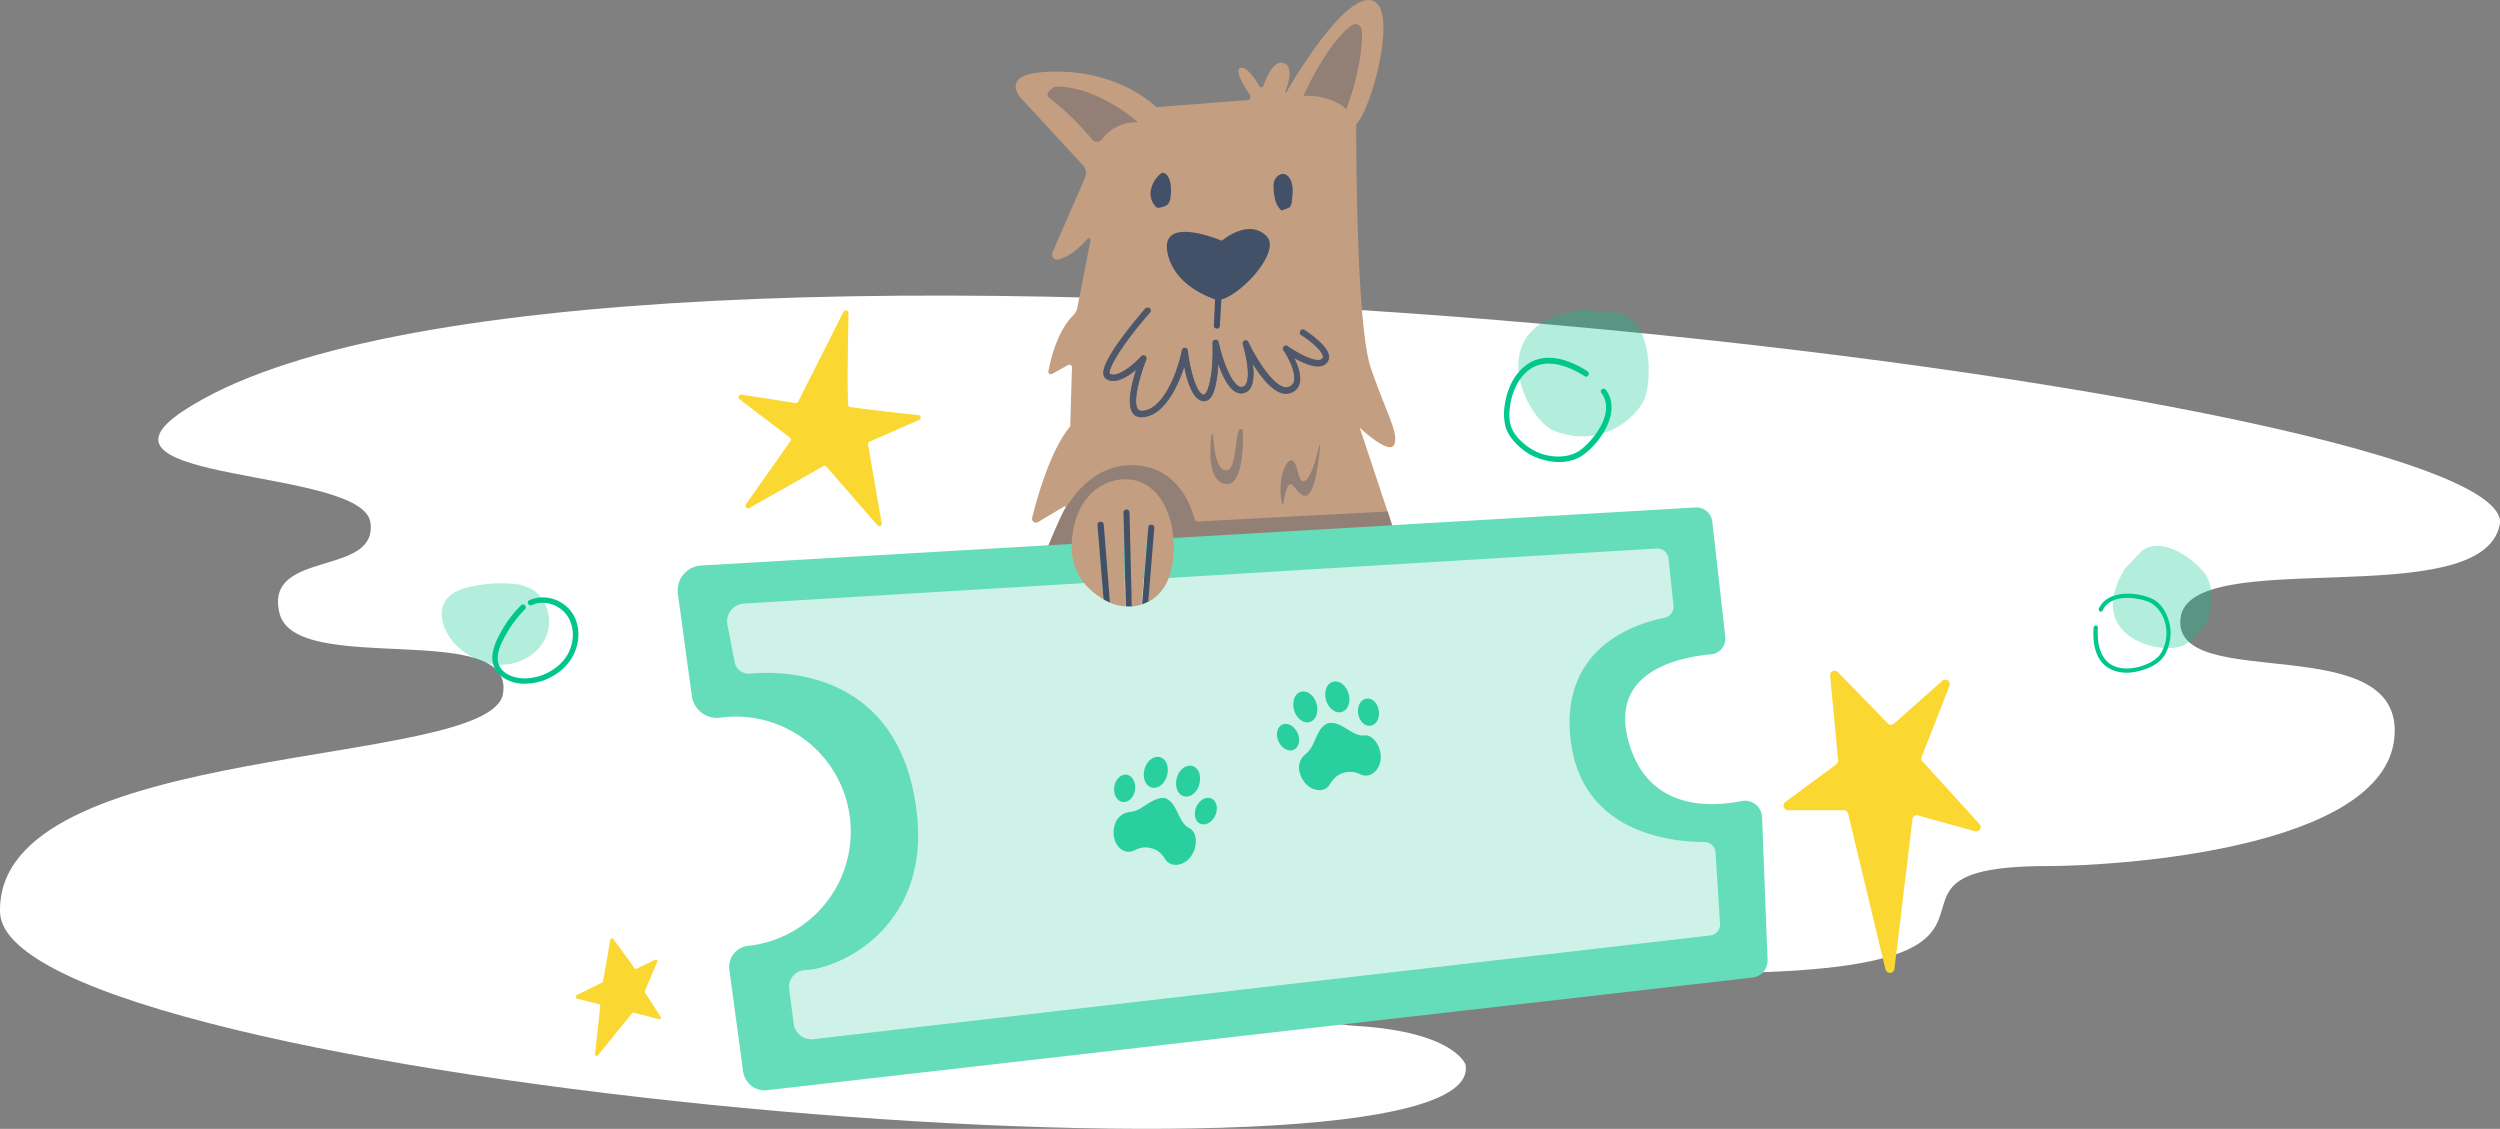 <svg xmlns="http://www.w3.org/2000/svg" viewBox="0 0 999.12 451.14"><rect x="0" y="0" width="999.12" height="451.14" fill="#808080" stroke="none"/><defs><style>.cls-1{fill:#fff;}.cls-1,.cls-10,.cls-11,.cls-12,.cls-13,.cls-2,.cls-3,.cls-4,.cls-5,.cls-6,.cls-7,.cls-8,.cls-9{fill-rule:evenodd;}.cls-2{fill:#fad731;}.cls-3,.cls-6{fill:#00c68c;}.cls-3,.cls-4{opacity:0.3;}.cls-10,.cls-13,.cls-3,.cls-4,.cls-9{isolation:isolate;}.cls-13,.cls-4,.cls-5{fill:#00c78c;}.cls-7{fill:#c39e81;}.cls-10,.cls-8,.cls-9{fill:#425168;}.cls-9{stroke:#425168;stroke-width:0.3px;opacity:0.9;}.cls-10{opacity:0.38;}.cls-11{fill:#66ddba;}.cls-12{fill:#fbfbfb;fill-opacity:0.7;}.cls-13{opacity:0.8;}</style></defs><title>dog voucher</title><g id="Layer_2" data-name="Layer 2"><g id="Layer_1-2" data-name="Layer 1"><path class="cls-1" d="M818.21,346.11c29.3,0,134.5-7,138.7-51.3s-88.4-17.3-85.5-47.5,120.4-1.5,127.6-37.6c10.8-54.4-768.9-148.4-925.6-45.6-44.4,29.1,71.3,22.6,74.6,44.6s-42.7,10.7-36.3,36.4,94.5,1.9,89.3,32.2-202.6,18-201,87.2,596.1,119.3,585.7,61c0,0-4.2-13.1-43.6-15.5s-66-33.3-16-29.2c366.4,30.4,185.6-34.5,292.1-34.7"/><path class="cls-2" d="M319,160.51l18.1-35.9a1.06,1.06,0,0,1,2,.5c-.2,10.9-.7,37,.1,37.4s19.3,2.5,27.6,3.4a1,1,0,0,1,.3,2l-19.6,8.6a1.08,1.08,0,0,0-.6,1.1l5.4,31.2a1,1,0,0,1-1.8.9l-20.2-23.2a1,1,0,0,0-1.3-.2L299.51,203a1.05,1.05,0,0,1-1.4-1.5l17.8-25.2a1.06,1.06,0,0,0-.2-1.4l-20.1-15.3a1.06,1.06,0,0,1,.8-1.9l21.6,3.4a1.22,1.22,0,0,0,1-.6m414.7,145.1c-3.2,2.4-14,10.3-20.2,14.9a1.83,1.83,0,0,0,1.1,3.3h22.2a1.92,1.92,0,0,1,1.8,1.4l14.9,62.2a1.83,1.83,0,0,0,3.6-.2l7.2-59.8a1.81,1.81,0,0,1,2-1.6.37.37,0,0,1,.3.1l22.6,6.3a1.8,1.8,0,0,0,1.8-3l-22.7-24.9a1.65,1.65,0,0,1-.3-1.9l11.1-28.3a1.81,1.81,0,0,0-2.9-2l-19.3,17.1a1.85,1.85,0,0,1-2.5-.1l-19.9-20.5a1.8,1.8,0,0,0-3.1,1.4l3.2,34a2.6,2.6,0,0,1-.9,1.6"/><path class="cls-3" d="M208,233.71a54.38,54.38,0,0,0-20.1.8c-3.6.8-7.4,2.2-9.6,5.2-3.9,5.4-.8,13.3,3.9,18,5.1,5.1,12.3,8.4,19.5,7.9s14.3-5,16.8-11.8-.2-15.4-6.6-18.7"/><path class="cls-4" d="M633.61,123.71c-43.3,4.7-23.9,44.3-12.2,48.6,19.3,7.1,32.6-5.7,35.7-12.6,2.9-6.4,4.1-31.3-10.6-34.7"/><path class="cls-5" d="M634.51,148.41c-7-4.5-16.4-8-24-2.9-5.5,3.7-8.4,10.4-9.2,16.8a21.06,21.06,0,0,0,.4,8.3c1.2,4,4.7,7.6,8.1,10,6,4.1,15.9,5.8,22.3,1.6,7.5-5,16.1-17.7,9.7-26.4-.8-1.1-2.7,0-1.9,1.1,5.5,7.4-1.8,17.5-7.6,22.4-5.1,4.3-13.5,3.8-19.1.8-3.7-1.9-7.6-5.4-9.2-9.3a15.24,15.24,0,0,1-.7-6.7c.4-5.6,2.5-11.6,6.7-15.4,6.9-6.3,16.5-2.7,23.4,1.7,1.1.7,2.2-1.2,1.1-2"/><path class="cls-4" d="M849.21,227.31c-17.1,27.8,16,35.2,24,30.3,13.2-8,11.6-22,8.8-27.1-2.5-4.8-17.1-17.3-26.1-10.3"/><path class="cls-5" d="M843.71,267.51c4.5,2.2,10.1,1.4,14.7-.5a14.81,14.81,0,0,0,5.4-3.5c2.2-2.3,3.3-6,3.6-9.1.5-5.5-2.1-12.6-7.3-15.1-6.2-2.9-17.9-3.6-21.3,3.9-.4,1,1,1.8,1.5.8,2.9-6.4,12.4-5.6,17.8-3.7,4.8,1.7,7.6,7.3,7.7,12.1a15.19,15.19,0,0,1-2.8,9.5,12.75,12.75,0,0,1-4.2,3.1c-3.9,1.9-8.7,2.8-12.8,1.6-6.8-2.1-8-9.6-7.6-15.8.1-1.1-1.6-1.1-1.7,0-.5,6.3.7,13.8,7,16.7Z"/><path class="cls-2" d="M230.41,397.71l10.2-5a1,1,0,0,0,.4-.5l2.9-16.6a.76.76,0,0,1,.8-.6c.2,0,.3.1.4.3l8.5,11.6a.65.65,0,0,0,.9.2l7.2-3.5a.66.66,0,0,1,.9.9l-4.9,11.6c-.1.2-.1.5.1.6l6.2,9.6a.65.65,0,0,1-.2.9,1.09,1.09,0,0,1-.5.1l-10-2.6a.62.62,0,0,0-.7.2L239,421.71a.68.68,0,0,1-1.2-.5l2.1-19.2c0-.3-.2-.7-.5-.7l-8.8-2.2a.66.66,0,0,1-.5-.8.6.6,0,0,1,.3-.6"/><path class="cls-6" d="M208.21,241.91a45.58,45.58,0,0,0-7.4,9.6c-1.8,3.1-3.7,6.7-4,10.4-.7,6.8,5.2,10.7,11.3,11.3a22.87,22.87,0,0,0,18.4-7.5c4.6-5.2,6.2-13.2,2.9-19.5s-11.4-9.3-17.9-6.3c-1.3.6-.2,2.5,1.1,1.9,5-2.3,11.4,0,14.3,4.6,3.4,5.3,2.3,12.6-1.6,17.4a20.92,20.92,0,0,1-15.3,7.3c-5.2.1-11.4-2.4-11.1-8.5.2-3.6,2.2-7.1,4-10.2a46.08,46.08,0,0,1,6.9-8.9,1.13,1.13,0,0,0-1.6-1.6"/><path class="cls-7" d="M433.51,71.31l-12.9,29.6a2,2,0,0,0,2.1,2.8c4.7-.8,9.4-5.4,11.9-8.2a.69.69,0,0,1,1.2.6l-5.3,27a5.58,5.58,0,0,1-1.6,2.9c-6.4,6.4-9,17.6-9.9,22.3a1,1,0,0,0,1.5,1.1l6.3-3.5a1.13,1.13,0,0,1,1.5.4,1.27,1.27,0,0,1,.1.6l-.7,23.5c-7.8,9.2-13.2,28.4-15.2,36.5a1.57,1.57,0,0,0,2.4,1.7l10.4-6.2a.37.37,0,0,1,.5.5c-5.9,10-27,66.9-27,66.9l87.9-6.3,81.6-17.6-24.9-75s11.9,11.3,13.8,6.7-3.3-12.7-9.4-30.7-5.8-97.2-5.8-97.2c6.5-6.7,17.7-49,5.3-49.7-10.4-.6-27.9,27.7-33.2,36.8a.22.22,0,0,1-.4-.2c1.4-3.8,3.1-10.2-.6-11.4-4-1.4-6.9,5.5-8.2,9.1a.87.87,0,0,1-1.6.1c-1.6-2.8-4.9-7.8-7.5-7.3-2.8.5,1.5,7.5,3.7,10.9a1.32,1.32,0,0,1-.9,2l-36.4,2.8c-14.2-12.5-32.8-15.4-47.3-13.8s-7.1,10-7.1,10l24.6,26.6a4.85,4.85,0,0,1,1.1,5.7"/><path class="cls-8" d="M485.61,119.61c-4-1.3-16.9-6.6-19.1-19-2.6-14.8,21.8-4.4,21.8-4.4s10.5-9.1,17.8-1.9c6,5.8-9.2,22.9-18,25.4l-.6,10.5a1.11,1.11,0,0,1-1.3,1.1,1.16,1.16,0,0,1-1.1-1.3l.5-10.4Zm-23.5-36.8a7.52,7.52,0,0,1-2.2-6.7,11.36,11.36,0,0,1,3.5-6.3,2.59,2.59,0,0,1,1.1-.7c.9-.2,1.7.6,2.2,1.3,1.3,2.2,1.4,4.9,1.2,7.4-.1,1.6-.4,3.5-1.8,4.3,0,.1-3.2,1.4-4,.7m50,1.3c-2.4-2.1-3-5.6-3.1-8.8a8.83,8.83,0,0,1,.2-2.8,4.7,4.7,0,0,1,1.9-2.5,5,5,0,0,1,1.3-.5c1.6-.2,3,1.3,3.6,2.9.9,2.4.6,5.1.3,7.7a5.2,5.2,0,0,1-.7,2.5c-.6.7-3.5,1.5-3.5,1.5"/><path class="cls-9" d="M456.11,166.61a3.84,3.84,0,0,1-3.4-1.7c-2.4-3.5-.2-12.1,1.6-17.5-3.3,2.8-8.3,6.1-11.9,4.1a2.67,2.67,0,0,1-1.3-1.9c-1-5.6,13.8-22.9,16.7-26.2a1.22,1.22,0,0,1,1.6-.1,1.09,1.09,0,0,1,.1,1.5c-12.4,14.2-16.5,22.5-16.2,24.4,0,.2.1.3.2.3,3.4,1.9,10.5-4.6,12.6-7a1.22,1.22,0,0,1,1.6-.1,1.1,1.1,0,0,1,.3,1.2c-2.4,6.1-5.5,16.8-3.4,19.9a1.94,1.94,0,0,0,1.6.8c7.5,0,13.6-12.1,16.2-24a1.1,1.1,0,1,1,2.2-.2v.4c.9,7.2,3.5,17.3,6.5,17.3.2,0,.4,0,.7-.4.9-.9,3.3-6.5,2.9-20.4a1.11,1.11,0,0,1,1.1-1.1,1.07,1.07,0,0,1,1.1.9c1.7,7.9,5.9,18.7,9.6,17.9a2.3,2.3,0,0,0,1.5-1.1c2-3.4-.2-12.7-1.2-16a1.08,1.08,0,0,1,.7-1.4,1,1,0,0,1,1.3.6c3.8,7.9,11.5,19.8,16.3,17.9a3.15,3.15,0,0,0,2.1-2.1c1.1-3.7-2.6-10.4-4.2-12.7a1.1,1.1,0,0,1,.3-1.5,1.05,1.05,0,0,1,1.2,0c4.7,3.3,12.1,7.1,14,5a1,1,0,0,0,.3-1c-.3-2.5-5.5-6.6-8.7-8.6a1,1,0,0,1-.3-1.5,1,1,0,0,1,1.5-.3c.9.6,9.1,5.9,9.7,10.2a3.54,3.54,0,0,1-.9,2.8c-2.7,3-8.9.2-13.1-2.2,1.5,3.1,3.2,7.5,2.2,10.6a5.17,5.17,0,0,1-3.4,3.5c-5.4,2.1-11.5-5.7-15.3-12,.5,3.6.6,7.6-.8,10a4.08,4.08,0,0,1-2.9,2.1,2.49,2.49,0,0,1-.8.1c-4.2,0-7.3-6.6-9.2-12.2-.3,5.4-1.1,12-3.4,14.3a3.19,3.19,0,0,1-2.3,1h0c-4.3-.1-6.7-8.2-7.8-14.1-3.3,10.3-9.2,20.5-17.2,20.5Z"/><path class="cls-10" d="M538,43.71c5.6-14.7,6.7-27,6.2-31.8a2.56,2.56,0,0,0-4-1.8c-8.5,6.1-17.3,23.5-19.3,28.3a24.25,24.25,0,0,1,9.9,1.2c5.2,1.6,7.2,4.1,7.2,4.1m-83.2,5.2c.3,0-15.8-14.1-32.2-14.3-2.3,0-5.2,3-3.4,4.4a106.37,106.37,0,0,1,17.3,16.8,2.39,2.39,0,0,0,3.8-.1,17.12,17.12,0,0,1,14.5-6.8"/><path class="cls-11" d="M706.41,383.71l-2.2-57.2a6.85,6.85,0,0,0-8.1-6.4c-12.7,2.6-37.3,3.7-45.1-23.2-8.3-28.4,19.6-34.2,32.8-35.4a6.33,6.33,0,0,0,5.7-7l-5.2-46.1a6.38,6.38,0,0,0-6.7-5.6L280.21,226a10,10,0,0,0-9.3,11.3l5.6,41a10.12,10.12,0,0,0,11.4,8.5A45.94,45.94,0,1,1,299,378a8.49,8.49,0,0,0-7.5,9.7l5.5,40.6a8.67,8.67,0,0,0,9.5,7.4L701,390.61a6.88,6.88,0,0,0,5.4-6.9"/><path class="cls-12" d="M317.21,409.21a7.12,7.12,0,0,0,7.8,6.1l358.9-41.5a4.44,4.44,0,0,0,3.5-4.7l-1.8-28.4a4.42,4.42,0,0,0-4.5-4.2c-12.5,0-49-3.2-53.4-40.8-4.4-37.2,26.3-46.6,37.5-48.8a4.51,4.51,0,0,0,3.6-4.9l-2-18.8a4.5,4.5,0,0,0-4.7-4l-364.8,22a7.17,7.17,0,0,0-6.6,8.5l2.9,14.9a5.68,5.68,0,0,0,6.1,4.6c16-1.5,61,.5,66.8,56.8,4.6,43.9-29.9,61-44.8,61.7a6.67,6.67,0,0,0-6.3,7.6l1.8,13.9Z"/><path class="cls-13" d="M450.21,309.61c2.3.3,3.8,3,3.4,6s-2.6,5.2-4.9,4.9-3.8-3-3.4-6S448,309.31,450.21,309.61Zm27.9,12.9c1.2-2.8,3.9-4.3,6-3.4s2.8,3.9,1.6,6.7-3.9,4.3-6,3.4S476.91,325.31,478.11,322.51Zm-14.5-19.9c2.5.7,3.7,3.9,2.8,7.3s-3.7,5.5-6.2,4.8-3.7-3.9-2.8-7.3S461.21,301.91,463.61,302.61Zm12.9,3.5c2.5.7,3.7,3.9,2.8,7.3s-3.7,5.5-6.2,4.8-3.7-3.9-2.8-7.3,3.7-5.4,6.2-4.8Zm1.3,31.3c-.9,7.7-9.2,10.9-12.3,5.7a10,10,0,0,0-1.6-2,7.51,7.51,0,0,0-3.8-2.1,7.86,7.86,0,0,0-4.3-.1,9.89,9.89,0,0,0-2.4.9c-5.1,2.7-10.5-4-7.5-11.3a7.1,7.1,0,0,1,5.6-4c3.7-.3,5.6-2.6,9.5-4.6a9.35,9.35,0,0,1,3.7-1,2.73,2.73,0,0,1,1.8.5,7.72,7.72,0,0,1,2.7,2.7c2.3,3.8,2.9,7.3,6.3,9,1.8.9,2.7,3.5,2.3,6.3Zm34.6-47.8c2.1-1,4.8.5,6.1,3.2s.7,5.8-1.4,6.8-4.8-.5-6.1-3.2S510.31,290.61,512.41,289.61Zm30.4-4.3c-.5-3,.9-5.7,3.2-6.1s4.5,1.7,5,4.7-.9,5.7-3.2,6.1-4.5-1.7-5-4.7Zm-23-8.8c2.5-.8,5.3,1.3,6.3,4.6s-.1,6.6-2.6,7.4-5.3-1.3-6.3-4.6S517.41,277.21,519.81,276.51Zm12.8-4c2.5-.8,5.3,1.3,6.3,4.6s-.1,6.6-2.6,7.4-5.3-1.3-6.3-4.6S530.11,273.21,532.61,272.51Zm18.1,25.4c3.5,7-1.8,14.1-7.2,11.5a9.68,9.68,0,0,0-2.4-.8,9,9,0,0,0-4.3.3,8.54,8.54,0,0,0-3.7,2.3,14.91,14.91,0,0,0-1.5,2c-2.8,5.1-11,2.3-12.4-5.4a7,7,0,0,1,2.5-6.4c3-2.3,3.3-5.2,5.5-9.1a7.12,7.12,0,0,1,2.6-2.8,3.85,3.85,0,0,1,1.8-.6,8.13,8.13,0,0,1,3.8.8c3.9,1.9,6.4,4.6,10.2,4.2,1.7-.2,3.9,1.5,5.1,4Z"/><path class="cls-7" d="M451.51,191.61c-10.4-.9-22.7,6.9-23.2,26.5-.3,11.3,6.7,17.9,12.7,21.4l-2.4-29.7a1.11,1.11,0,0,1,1.1-1.3h0a1.11,1.11,0,0,1,1.3,1.1h0l2.5,31.2a17.08,17.08,0,0,0,6.2,1.5l-.9-37.5a1.16,1.16,0,0,1,1.2-1.2h0a1.16,1.16,0,0,1,1.2,1.2l.9,37.6a18.61,18.61,0,0,0,4.1-.8l2.5-30.7a1.16,1.16,0,0,1,1.3-1.1h0a1.16,1.16,0,0,1,1.1,1.3l-2.4,29.5c.3-.1.5-.3.8-.4,4.6-2.7,8.7-7.9,9.4-18.1,1.4-18.1-7-29.6-17.4-30.5"/><path class="cls-8" d="M439.71,208.51a1.16,1.16,0,0,0-1.1,1.3l2.4,29.7a8.26,8.26,0,0,0,1.3.7c.4.2.8.4,1.3.6l-2.5-31.2a1.24,1.24,0,0,0-1.4-1.1h0m10.5-4.9h0a1.22,1.22,0,0,0-1.2,1.2h0l.9,37.5a9.64,9.64,0,0,0,2.4,0l-.9-37.6a1.2,1.2,0,0,0-1.2-1.1m10,6.1a1.11,1.11,0,0,0-1.3,1.1h0l-2.5,30.7a11.18,11.18,0,0,0,2.5-1.1l2.4-29.5c.1-.5-.4-1.1-1.1-1.2h0"/><path class="cls-10" d="M496.71,171.91c-3.7-3.9-1.5,16.6-6.9,16.1-3.7-.4-4.7-8.9-5-14.1,0-.4-.6-.4-.7,0-.7,6.2-1.2,17.8,5.1,19.4,8.7,2.3,7.5-21.4,7.5-21.4m30.9,6.2c0-.2-.2-.2-.3-.1-1,4.1-3.3,12.9-5.7,14.1-3,1.5-2.6-6.1-4.9-7.9s-6.5,6.9-4.4,16.9c.1.3.6.3.6,0,.5-3.2,1.8-9.7,3.9-7,2.9,3.3,8.1,12.4,10.8-16"/><path class="cls-10" d="M554.71,204.41l-76,4a1.19,1.19,0,0,1-1.3-.9c-1.1-4.4-6.5-21.6-25.2-21.6-13.2,0-21.8,9.5-26.9,18.1-1.5,2.8-3.6,7.7-6.1,13.6l-.1.3,9.2-.5c.8-19.1,12.9-26.7,23.1-25.8,9,.8,16.4,9.5,17.5,23.4l87.5-5.1-1.7-5.5Z"/></g></g></svg>